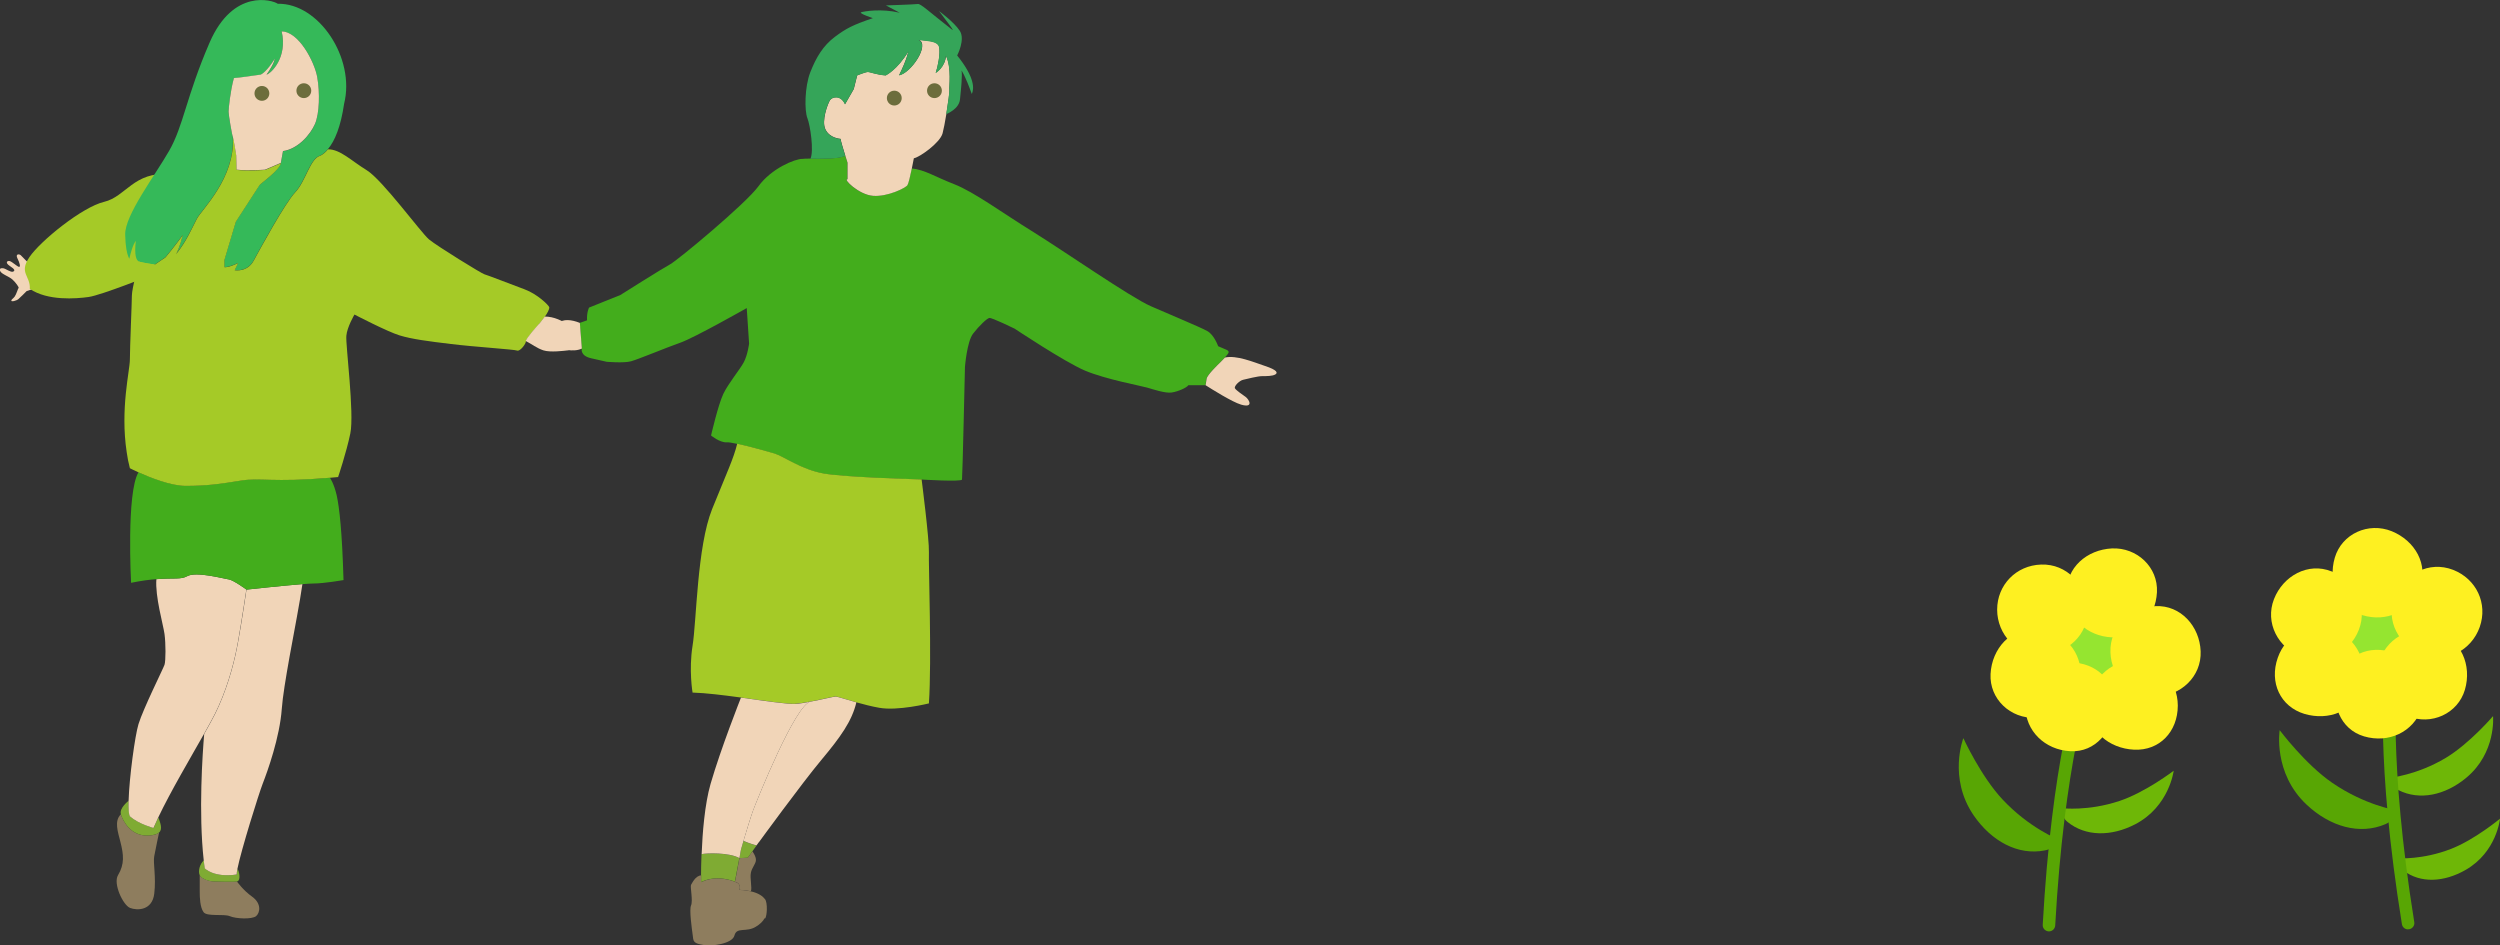 <?xml version="1.0" encoding="UTF-8"?>
<svg id="_レイヤー_1" data-name="レイヤー 1" xmlns="http://www.w3.org/2000/svg" width="212.29" height="80.27" viewBox="0 0 212.29 80.27">
  <rect x="0" y="0" width="212.29" height="80.27" fill="#333333" stroke="none"/>
  <defs>
    <style>
      .cls-1 {
        fill: #8e7d5e;
      }

      .cls-1, .cls-2, .cls-3, .cls-4, .cls-5, .cls-6, .cls-7, .cls-8, .cls-9, .cls-10, .cls-11, .cls-12 {
        stroke-width: 0px;
      }

      .cls-2 {
        fill: #f1d5b8;
      }

      .cls-3 {
        fill: #7fab33;
      }

      .cls-4 {
        fill: #fef021;
      }

      .cls-5 {
        fill: #95e530;
      }

      .cls-6 {
        fill: #6c6d3c;
      }

      .cls-7 {
        fill: #6eb707;
      }

      .cls-8 {
        fill: #35b959;
      }

      .cls-9 {
        fill: #43ad1c;
      }

      .cls-10 {
        fill: #35a559;
      }

      .cls-11 {
        fill: #a5ca27;
      }

      .cls-12 {
        fill: #58a604;
      }
    </style>
  </defs>
  <g>
    <g>
      <path class="cls-7" d="M175.12,68.63s2.21.27,4.87-.62c2.19-.73,4.59-2.56,4.59-2.56,0,0-.37,3.04-3.28,4.55-2.01,1.04-4.2,1.05-5.74-.21-.61-.5-.45-1.15-.45-1.15Z"/>
      <path class="cls-12" d="M174.77,71.27s-2.44-.95-4.71-3.37c-1.86-1.98-3.34-5.22-3.34-5.22,0,0-1.31,3.36.87,6.55,1.51,2.2,3.77,3.44,6.07,2.98.91-.18,1.11-.94,1.11-.94Z"/>
      <path class="cls-12" d="M173.99,79.09s-.02,0-.03,0c-.29-.02-.52-.27-.5-.56.77-13.91,2.93-20.36,3.02-20.63.1-.28.4-.43.68-.33.28.1.43.4.33.68-.02.06-2.21,6.6-2.97,20.34-.02.28-.25.5-.53.5Z"/>
      <g>
        <path class="cls-5" d="M177.85,59.2c-2.14-.1-3.94-1.6-3.83-3.72.11-2.16,1.72-3.83,3.83-3.83,2.13,0,3.7,1.68,3.71,3.8,0,2.24-1.57,3.85-3.71,3.75Z"/>
        <path class="cls-4" d="M183.04,51.47c2.14-.1,3.75,1.72,3.83,3.83.09,2.16-1.72,3.83-3.83,3.83s-3.76-1.62-3.83-3.73c-.08-2.2,1.72-3.83,3.83-3.93Z"/>
        <path class="cls-4" d="M177.25,51.77c.1,2.14-1.72,3.75-3.83,3.83-2.16.09-3.83-1.72-3.83-3.83s1.62-3.76,3.73-3.83c2.2-.08,3.83,1.72,3.93,3.83Z"/>
        <path class="cls-4" d="M179.33,46.57c2.14-.1,3.94,1.6,3.83,3.72-.11,2.16-1.72,3.93-3.83,3.83-2.11-.09-3.76-1.62-3.83-3.73-.08-2.2,1.72-3.71,3.83-3.82Z"/>
        <path class="cls-4" d="M172.86,60.95c-2.14.1-3.94-1.6-3.83-3.72.11-2.16,1.72-3.93,3.83-3.83,2.11.09,3.76,1.62,3.83,3.73.08,2.2-1.72,3.71-3.83,3.82Z"/>
        <path class="cls-4" d="M179.53,59.96c-.1,2.14-1.6,3.94-3.72,3.83-2.16-.11-3.83-1.72-3.83-3.83,0-2.13,1.68-3.7,3.8-3.71,2.24,0,3.85,1.57,3.75,3.71Z"/>
        <path class="cls-4" d="M181.22,63.66c-2.14-.1-3.94-1.6-3.83-3.72.11-2.16,1.72-3.83,3.83-3.83,2.13,0,3.7,1.68,3.71,3.8,0,2.24-1.57,3.85-3.71,3.75Z"/>
      </g>
    </g>
    <g>
      <g>
        <path class="cls-7" d="M202.96,66.04s2.26-.21,4.72-1.68c2.02-1.21,4.02-3.55,4.02-3.55,0,0,.29,3.11-2.28,5.24-1.77,1.47-3.95,1.96-5.76,1.04-.72-.37-.7-1.05-.7-1.05Z"/>
        <path class="cls-7" d="M203.65,72.88s2.04.15,4.47-.79c2-.77,4.17-2.57,4.17-2.57,0,0-.27,2.83-2.92,4.35-1.83,1.05-3.84,1.16-5.28.05-.57-.44-.44-1.04-.44-1.04Z"/>
        <path class="cls-12" d="M203.46,68.8s-2.64-.42-5.42-2.33c-2.29-1.57-4.46-4.47-4.46-4.47,0,0-.58,3.64,2.29,6.33,1.98,1.86,4.5,2.6,6.7,1.65.87-.38.9-1.18.9-1.18Z"/>
        <path class="cls-12" d="M204.48,78.92c-.26,0-.48-.19-.52-.45-2.26-14.02-1.51-20.91-1.48-21.2.03-.29.3-.5.59-.47.29.03.5.3.47.59,0,.07-.76,7.06,1.47,20.91.05.29-.15.56-.44.61-.03,0-.06,0-.09,0Z"/>
      </g>
      <g>
        <path class="cls-5" d="M200.33,57.52c2.05.61,4.24-.21,4.84-2.25.61-2.07-.36-4.18-2.35-4.88-2.01-.71-4.05.36-4.75,2.36-.74,2.11.22,4.15,2.26,4.77Z"/>
        <path class="cls-4" d="M197.98,48.52c-1.98-.8-4.11.38-4.88,2.35-.79,2.01.35,4.18,2.35,4.88,2,.7,4.08-.29,4.85-2.26.8-2.05-.36-4.18-2.32-4.98Z"/>
        <path class="cls-4" d="M203.34,50.71c-.8,1.98.38,4.11,2.35,4.88,2.01.79,4.18-.35,4.88-2.35.7-2-.29-4.08-2.26-4.85-2.05-.8-4.18.36-4.98,2.32Z"/>
        <path class="cls-4" d="M203.1,45.11c-1.98-.8-4.24.21-4.84,2.25-.61,2.07.33,4.28,2.35,4.88,2.03.61,4.08-.29,4.85-2.26.8-2.05-.4-4.07-2.36-4.87Z"/>
        <path class="cls-4" d="M204.47,60.82c1.98.8,4.24-.21,4.84-2.25.61-2.07-.33-4.28-2.35-4.88-2.03-.61-4.08.29-4.85,2.26-.8,2.05.4,4.07,2.36,4.87Z"/>
        <path class="cls-4" d="M198.5,57.69c-.61,2.05.21,4.24,2.25,4.84,2.07.61,4.18-.36,4.88-2.35.71-2.01-.36-4.05-2.36-4.75-2.11-.74-4.15.22-4.77,2.26Z"/>
        <path class="cls-4" d="M195.68,60.62c2.05.61,4.24-.21,4.84-2.25.61-2.07-.36-4.18-2.35-4.88-2.01-.71-4.05.36-4.75,2.36-.74,2.11.22,4.15,2.26,4.77Z"/>
      </g>
    </g>
  </g>
  <g>
    <g>
      <path class="cls-2" d="M3.23,24.45c-.52.09-.97.27-.97.27,0,0-.53.54-.7.68-.16.14-.61.25-.6.13s.15-.16.29-.35c.14-.19.28-.7.33-.73s-.22-.44-.52-.71c-.29-.27-.94-.46-1.05-.73-.11-.27.18-.25.32-.22s.59.35.77.28c.18-.07.19-.19-.26-.48-.45-.29-.22-.48-.01-.42s.62.46.78.49.06-.34-.13-.72c-.19-.38.14-.4.29-.26s.55.58.87.88c.32.31.58,1.88.58,1.88Z"/>
      <path class="cls-11" d="M14.42,14.79c-3.08-.24-3.72,1.91-5.58,2.35-1.86.44-5.41,3.32-6.34,4.69s.1,1.58.03,2.7c1.52,1.03,3.91.84,4.99.69,1.08-.15,5.48-1.91,5.48-1.91l.78-4.89.64-3.62Z"/>
      <g>
        <path class="cls-8" d="M10.63,19.91c.02,1.03.15,1.58.25,1.84.06.16.1.22.1.22.29-1.26.55-1.51.55-1.51-.13,1.19.03,1.64.26,1.74.22.1,1.35.26,1.35.26l.9-.61c.61-.71,1.48-1.9,1.48-1.9-.23.93-.5,1.49-.57,1.62.89-1.12,1.34-2.2,1.76-3,.42-.8,3.26-3.45,3.06-6.95-.06-.13-.36-1.86-.36-2.12s.13-1.67.45-2.86c0,0,.99-.1,1.1-.13.1-.03,1.03-.13,1.15-.16.13-.03.55-.29,1.22-1.35,0,.01,0,.37-.7,1.35.38-.1,1.8-1.45,1.29-3.67,1.45,0,2.8,2.57,3.02,3.89s.19,3.06-.19,3.96c-.39.9-1.42,2.12-2.72,2.31l-.18,1c-.11.61-1.74,1.77-1.81,1.86-.06.1-2.02,3.12-2.02,3.12l-.97,3.25v.61s.29.06,1.16-.35l-.29.61s1.06.19,1.61-.81c.54-1,2.64-4.86,3.54-5.82.9-.97,1.24-2.87,2.13-3.1.22-.12.44-.3.64-.54.59-.69,1.1-1.93,1.38-3.86.97-3.86-2.14-8.56-5.63-8.49-.45-.32-3.79-1.32-5.79,3.29-1.99,4.6-2.22,7.08-3.44,9.2-1.22,2.13-3.77,5.47-3.73,7.11Z"/>
        <path class="cls-1" d="M16.96,74.32v1.39c0,.54.03,1.33.32,1.74.28.41,1.74.13,2.24.35.51.22,1.86.28,2.22,0,.35-.29.48-1.07-.32-1.65-.8-.57-1.3-1.3-1.3-1.3-.35.06-1.81,0-2.02,0s-.98-.19-1.14-.53Z"/>
        <path class="cls-1" d="M12.58,70.95c-1.51.06-2.15-1.28-2.32-1.8-.58.58-.25,1.48-.03,2.36.27,1.07.36,1.86-.21,2.81-.43.72.43,2.55,1.03,2.78.6.23,1.88.23,2.05-1.22.17-1.45-.12-2.61,0-3.19.11-.56.38-1.9.41-2-.16.14-.45.25-.93.26Z"/>
        <path class="cls-3" d="M20.11,74.26c-1.96.29-2.71-.52-2.71-.52-.03-.22-.06-.45-.09-.68-.35.31-.51.92-.35,1.26.15.35.91.53,1.14.53s1.68.06,2.02,0c.35-.06.2-.84.05-1.07-.05.23-.07.4-.06.48Z"/>
        <path class="cls-3" d="M10.26,69.15c.17.52.81,1.86,2.32,1.8.49-.02.77-.12.93-.26.33-.3.09-.82-.06-1.28-.15.32-.29.61-.41.9,0,0-1.28-.35-1.99-.98-.11-.12-.14-.63-.12-1.34h0s-.84.64-.66,1.16Z"/>
        <path class="cls-2" d="M19.41,49.2c-.42-.06-2.77-.7-3.52-.27-.54.3-1.12.13-2.61.25-.12,1.47.58,3.85.69,4.66.11.81.11,2.27,0,2.61-.12.35-1.8,3.71-2.21,5.04-.3.98-.78,4.52-.84,6.5-.02.71.01,1.21.12,1.34.72.64,1.99.98,1.99.98.12-.28.26-.58.41-.9,1.04-2.19,2.75-5.08,3.89-7.1.38-.68.71-1.27.92-1.69.93-1.85,1.54-4,1.84-5.51.04-.18.07-.39.12-.63.3-1.68.71-4.42.71-4.42,0,0-1.1-.81-1.52-.87Z"/>
        <path class="cls-2" d="M20.93,50.07s-.4,2.74-.71,4.42c-.04.24-.08.44-.12.63-.3,1.51-.91,3.65-1.84,5.51-.21.42-.53,1-.92,1.69-.14,1.66-.49,6.66-.04,10.74.03.23.05.45.09.68,0,0,.75.81,2.71.52-.01-.08.02-.25.06-.48.32-1.6,1.8-6.33,2.15-7.24.41-1.05,1.45-3.94,1.62-6.37.07-.98.34-2.62.65-4.36.42-2.3.9-4.78,1.1-6.21-1.67.13-4.77.47-4.77.47Z"/>
        <path class="cls-9" d="M15.77,41.25c-1.27,0-3.02-.71-4.01-1.15-1.04,1.73-.63,9.39-.63,9.39.88-.18,1.58-.27,2.15-.31,1.49-.12,2.06.05,2.61-.25.75-.43,3.1.21,3.52.27.42.06,1.52.87,1.52.87,0,0,3.09-.34,4.77-.47.42-.03.74-.05.92-.05.87,0,2.55-.29,2.55-.29-.12-4.12-.35-6.15-.58-7.2-.24-1.04-.58-1.5-.58-1.5-4.96.42-5.88-.04-7.55.24-1.74.28-2.84.45-4.7.45Z"/>
        <path class="cls-11" d="M11.76,40.11c.98.44,2.74,1.15,4.01,1.15,1.85,0,2.96-.17,4.7-.45,1.67-.27,2.59.18,7.55-.24.22-.02.45-.04.69-.06,0,0,.69-2.03,1.04-3.71.35-1.68-.41-7.54-.34-8.28.06-.74.69-1.81.69-1.81,0,0,2.78,1.45,3.83,1.77,1.04.32,2.44.5,4.35.73,1.92.24,5.4.46,5.63.56.24.1.75-.56.75-.79s1.11-1.45,1.11-1.45c0,0,.26-.3.5-.64.21-.3.4-.63.37-.81-.06-.17-.99-1.1-2.09-1.51-1.1-.41-3.19-1.22-3.42-1.28-.23-.06-4-2.38-4.7-2.96-.69-.58-3.94-5.04-5.28-5.87-1.34-.82-2.26-1.79-3.3-1.78-.2.25-.42.43-.64.54-.88.23-1.22,2.13-2.13,3.1-.9.96-2.99,4.82-3.54,5.82-.54,1-1.61.81-1.61.81l.29-.61c-.87.42-1.16.35-1.16.35v-.61l.97-3.25s1.96-3.02,2.02-3.12c.06-.1,1.69-1.25,1.81-1.86l-1.35.58s-1.42.1-2.41,0l-.03-1.2s-.22-1.47-.29-1.6c.2,3.5-2.64,6.15-3.06,6.95-.42.8-.87,1.89-1.76,3,.06-.13.34-.69.57-1.62,0,0-.87,1.19-1.48,1.9l-.9.61s-1.13-.16-1.35-.26c0,0-.6,2.3-.6,2.88s-.17,4.41-.17,5.45c0,.93-.83,4.17-.27,7.86.06.45.15.9.27,1.36,0,0,.29.15.75.36Z"/>
        <path class="cls-2" d="M45.76,27.51s-1.11,1.22-1.11,1.45c.51.26.92.6,1.49.79.57.19,1.77.04,2.09,0,.32-.05,1.07-1.07,1.02-1.24-.06-.17-1.42-1.63-2.99-1.63-.24.34-.5.64-.5.64Z"/>
        <path class="cls-2" d="M22.63,6.34c.69-.98.7-1.34.7-1.35-.67,1.06-1.09,1.32-1.22,1.35-.13.03-1.06.13-1.15.16-.1.03-1.1.13-1.1.13-.32,1.19-.45,2.61-.45,2.86s.29,1.99.36,2.12c.06.13.29,1.6.29,1.6l.03,1.2c1,.1,2.41,0,2.41,0l1.35-.58.18-1c1.3-.19,2.33-1.42,2.72-2.31.38-.9.42-2.64.19-3.96s-1.58-3.89-3.02-3.89c.51,2.22-.9,3.57-1.29,3.67Z"/>
      </g>
      <g>
        <path class="cls-1" d="M64.19,73.06c.03-.33-.3-.77-.3-.77l-.39.54-.71.04c-.15.83-.38,2.04-.38,2.01,0,0,.56.09.38.68.38.02.71.06.97.12.12-.26-.09-1.11,0-1.56.09-.46.41-.74.43-1.07Z"/>
        <path class="cls-1" d="M64.95,76.34c-.17-.21-.48-.49-1.19-.65-.26-.06-.58-.11-.97-.12.18-.6-.38-.68-.38-.68,0-.03-1.53-.67-2.86.02,0,0,0-.21,0-.58-.5.03-.78.67-.87.81s.18,1.34,0,1.75c-.16.36.06,1.91.15,2.58.02.1.03.18.03.24.05.41.46.46.97.55.51.1,2.36-.09,2.54-.83.19-.74,1.01-.23,1.82-.74.33-.2.62-.46.72-.71l.05.02c.19-.2.23-1.37,0-1.65Z"/>
        <path class="cls-3" d="M63.89,72.29c.1-.13.21-.29.35-.49-.41-.11-.83-.27-1.11-.38-.12.42-.21.72-.21.72,0,0-.06.32-.13.73l.71-.04.39-.54Z"/>
        <path class="cls-3" d="M59.54,74.32c0,.36,0,.58,0,.58,1.34-.68,2.86-.05,2.86-.02,0,.03.22-1.19.38-2.01-.86-.5-2.84-.42-3.21-.34-.03.74-.04,1.37-.04,1.79Z"/>
        <path class="cls-9" d="M68.14,13.49c-.66,0-2.65.83-3.73,2.32-1.08,1.49-6.88,6.3-7.5,6.63-.62.33-4.23,2.61-4.23,2.61l-2.66,1.07s-.21.39-.17,1.08l-.62.22.17,2.18s-.17.62.83.83l1.28.29s1.45.13,2.07-.04c.63-.17,2.99-1.16,4.19-1.58,1.2-.42,5.64-2.94,5.64-2.94l.2,3.02s-.12.96-.45,1.58c-.33.63-1.28,1.74-1.74,2.69-.45.96-1.04,3.53-1.04,3.53,0,0,.75.62,1.33.58.16-.01.48.04.88.13,1.06.22,2.67.68,3.18.83.71.21,2.28,1.37,4.19,1.7,1.91.33,8.29.5,8.29.5,0,0,3.4.21,3.44,0,.04-.21.25-9.57.25-9.57,0,0,.17-2.15.69-2.82.52-.67,1.17-1.29,1.38-1.33.21-.04,2.15.91,2.15.91,0,0,4.23,2.82,5.97,3.56s4.89,1.32,5.3,1.45c.42.12,1.53.5,2.07.41.54-.08,1.28-.41,1.41-.62h1.45s.04-.21.09-.54c.04-.33,1.04-1.28,1.04-1.28,0,0,.28-.27.52-.53.13-.15.26-.29.3-.38.12-.25-.25-.29-.87-.58,0,0-.33-.95-.91-1.28-.58-.33-3.11-1.37-4.81-2.12-1.7-.74-7.37-4.68-9.98-6.3-2.61-1.61-5.02-3.4-6.72-4.06-1.69-.66-2.44-1.2-3.6-1.34h0c-.12.58-.28,1.28-.37,1.42-.17.25-1.7.99-2.91.91-1.22-.08-2.6-1.45-2.18-1.41v-1.4s-.08-.26-.19-.6c-.58.3-2.04.25-2.95.25-.3,0-.54,0-.67.03Z"/>
        <path class="cls-11" d="M72.72,59.64c.61.17,1.3.35,1.93.46,1.58.29,4.23-.37,4.23-.37.25-3.64-.04-11.81,0-12.84.04-1.04-.62-6.18-.62-6.18,0,0-6.38-.17-8.29-.5-1.91-.33-3.48-1.49-4.19-1.7-.51-.15-2.12-.61-3.18-.83-.3,1.24-.84,2.36-2.13,5.55-1.28,3.19-1.32,9.53-1.66,11.6-.33,2.07,0,3.98,0,3.98,1.11.03,2.63.22,4.1.42,2.05.28,4.01.58,4.64.53.35-.03.81-.1,1.27-.19.97-.18,1.97-.43,2.13-.43.15,0,.87.24,1.76.49Z"/>
        <path class="cls-2" d="M46.39,28.77c-.21.45.41.38.79.62.38.25,1.49.56,2.23.21l-.17-2.18c-.69-.28-1.45-.37-1.83.04-.38.41.11.93-.06,1-.18.07-.76-.14-.97.3Z"/>
        <path class="cls-2" d="M64.45,71.51s3.65-5.01,5.29-6.97c1.62-1.94,2.6-3.29,2.98-4.9-.89-.25-1.61-.49-1.76-.49-.17,0-1.16.25-2.13.43-1.27.19-4.56,8.38-4.89,9.26-.21.58-.57,1.79-.81,2.57.27.11.7.27,1.11.38.07-.09.14-.19.21-.29Z"/>
        <path class="cls-2" d="M68.83,59.58c-.46.09-.91.17-1.27.19-.63.05-2.59-.25-4.64-.53-.05.13-1.7,4.29-2.58,7.32-.5,1.74-.69,4.18-.76,5.97.37-.09,2.35-.16,3.21.34.07-.41.13-.73.13-.73,0,0,.09-.3.21-.72.24-.79.6-2,.81-2.57.33-.89,3.62-9.07,4.89-9.26Z"/>
        <path class="cls-2" d="M105.77,33.7c-.2-.14-.8-.55-.9-.72-.11-.18.38-.66.69-.73.31-.07,1.24-.31,1.62-.31s.87,0,1.11-.14c.24-.14.17-.38-.86-.72-1.04-.35-2.41-.93-3.41-.72-.24.26-.52.53-.52.53,0,0-1,.95-1.04,1.28-.04.33-.09.54-.09.54.47.3,2.26,1.43,3.02,1.65,1.07.31.71-.41.38-.66Z"/>
        <path class="cls-2" d="M75.23,6.4c-.74-.04-1.32-.29-1.53-.29s-.91.29-.91.29l-.29,1.16-.74,1.29c-.37-.83-1.12-.62-1.29-.33-.17.29-.74,1.74-.37,2.48.37.75,1.28.79,1.28.79,0,.1.22.87.4,1.43.11.34.19.6.19.6v1.4c-.42-.04.97,1.33,2.18,1.41,1.21.09,2.75-.66,2.91-.91.09-.14.25-.84.37-1.42h0c.09-.46.17-.86.17-.86.5-.09,2.23-1.32,2.44-2.12.09-.33.21-.97.32-1.64h0c.15-.95.29-1.92.26-2.05-.04-.21.21-1.86-.29-2.9-.08.99-.87,1.45-.87,1.45.17-.5.41-1.61.29-2.2-.12-.58-1.24-.5-1.74-.62.99.42-.66,2.86-1.66,3.02.66-1.32.79-2.03.79-2.03-.95,1.58-1.91,2.03-1.91,2.03Z"/>
        <path class="cls-10" d="M80.32,4.74c.5,1.04.25,2.69.29,2.9.03.12-.11,1.1-.26,2.05.06-.03,1.09-.42,1.17-1.26.09-.87.21-2.03.13-2.44,0,0,.29.37.87,1.99.2-.42.29-1.37-1.24-3.27,0,0,.72-1.37.21-2.11-.5-.75-1.75-1.66-1.75-1.66.87,1.16,1.16,1.5,1.16,1.62-2.03-1.58-2.72-2.27-2.97-2.22-.25.04-2.7.12-2.7.12l1.17.62c-1.58-.37-3.02-.12-3.27-.04-.25.09.99.5.99.5-1.7.58-2.25.86-3.24,1.6-.99.75-1.58,1.74-2.07,2.99s-.5,3.28-.25,3.9c.24.6.57,2.79.26,3.45.91,0,2.38.05,2.95-.25-.17-.56-.4-1.32-.4-1.43,0,0-.91-.04-1.28-.79-.37-.74.2-2.2.37-2.48.17-.29.91-.5,1.29.33l.74-1.29.29-1.16s.71-.29.91-.29.79.25,1.53.29c0,0,.96-.45,1.91-2.03,0,0-.12.71-.79,2.03.99-.17,2.65-2.61,1.66-3.02.5.12,1.62.04,1.74.62.12.58-.12,1.7-.29,2.2,0,0,.79-.45.87-1.45Z"/>
      </g>
    </g>
    <path class="cls-6" d="M22.87,7.93c0,.35-.28.63-.63.63s-.63-.28-.63-.63.28-.63.63-.63.63.28.63.63Z"/>
    <path class="cls-6" d="M76.57,8.33c0,.35-.28.63-.63.63s-.63-.28-.63-.63.28-.63.63-.63.63.28.63.63Z"/>
    <path class="cls-6" d="M79.98,7.7c0,.35-.28.63-.63.63s-.63-.28-.63-.63.28-.63.63-.63.63.28.63.63Z"/>
    <path class="cls-6" d="M26.43,7.7c0,.35-.28.63-.63.63s-.63-.28-.63-.63.28-.63.63-.63.63.28.63.63Z"/>
  </g>
</svg>